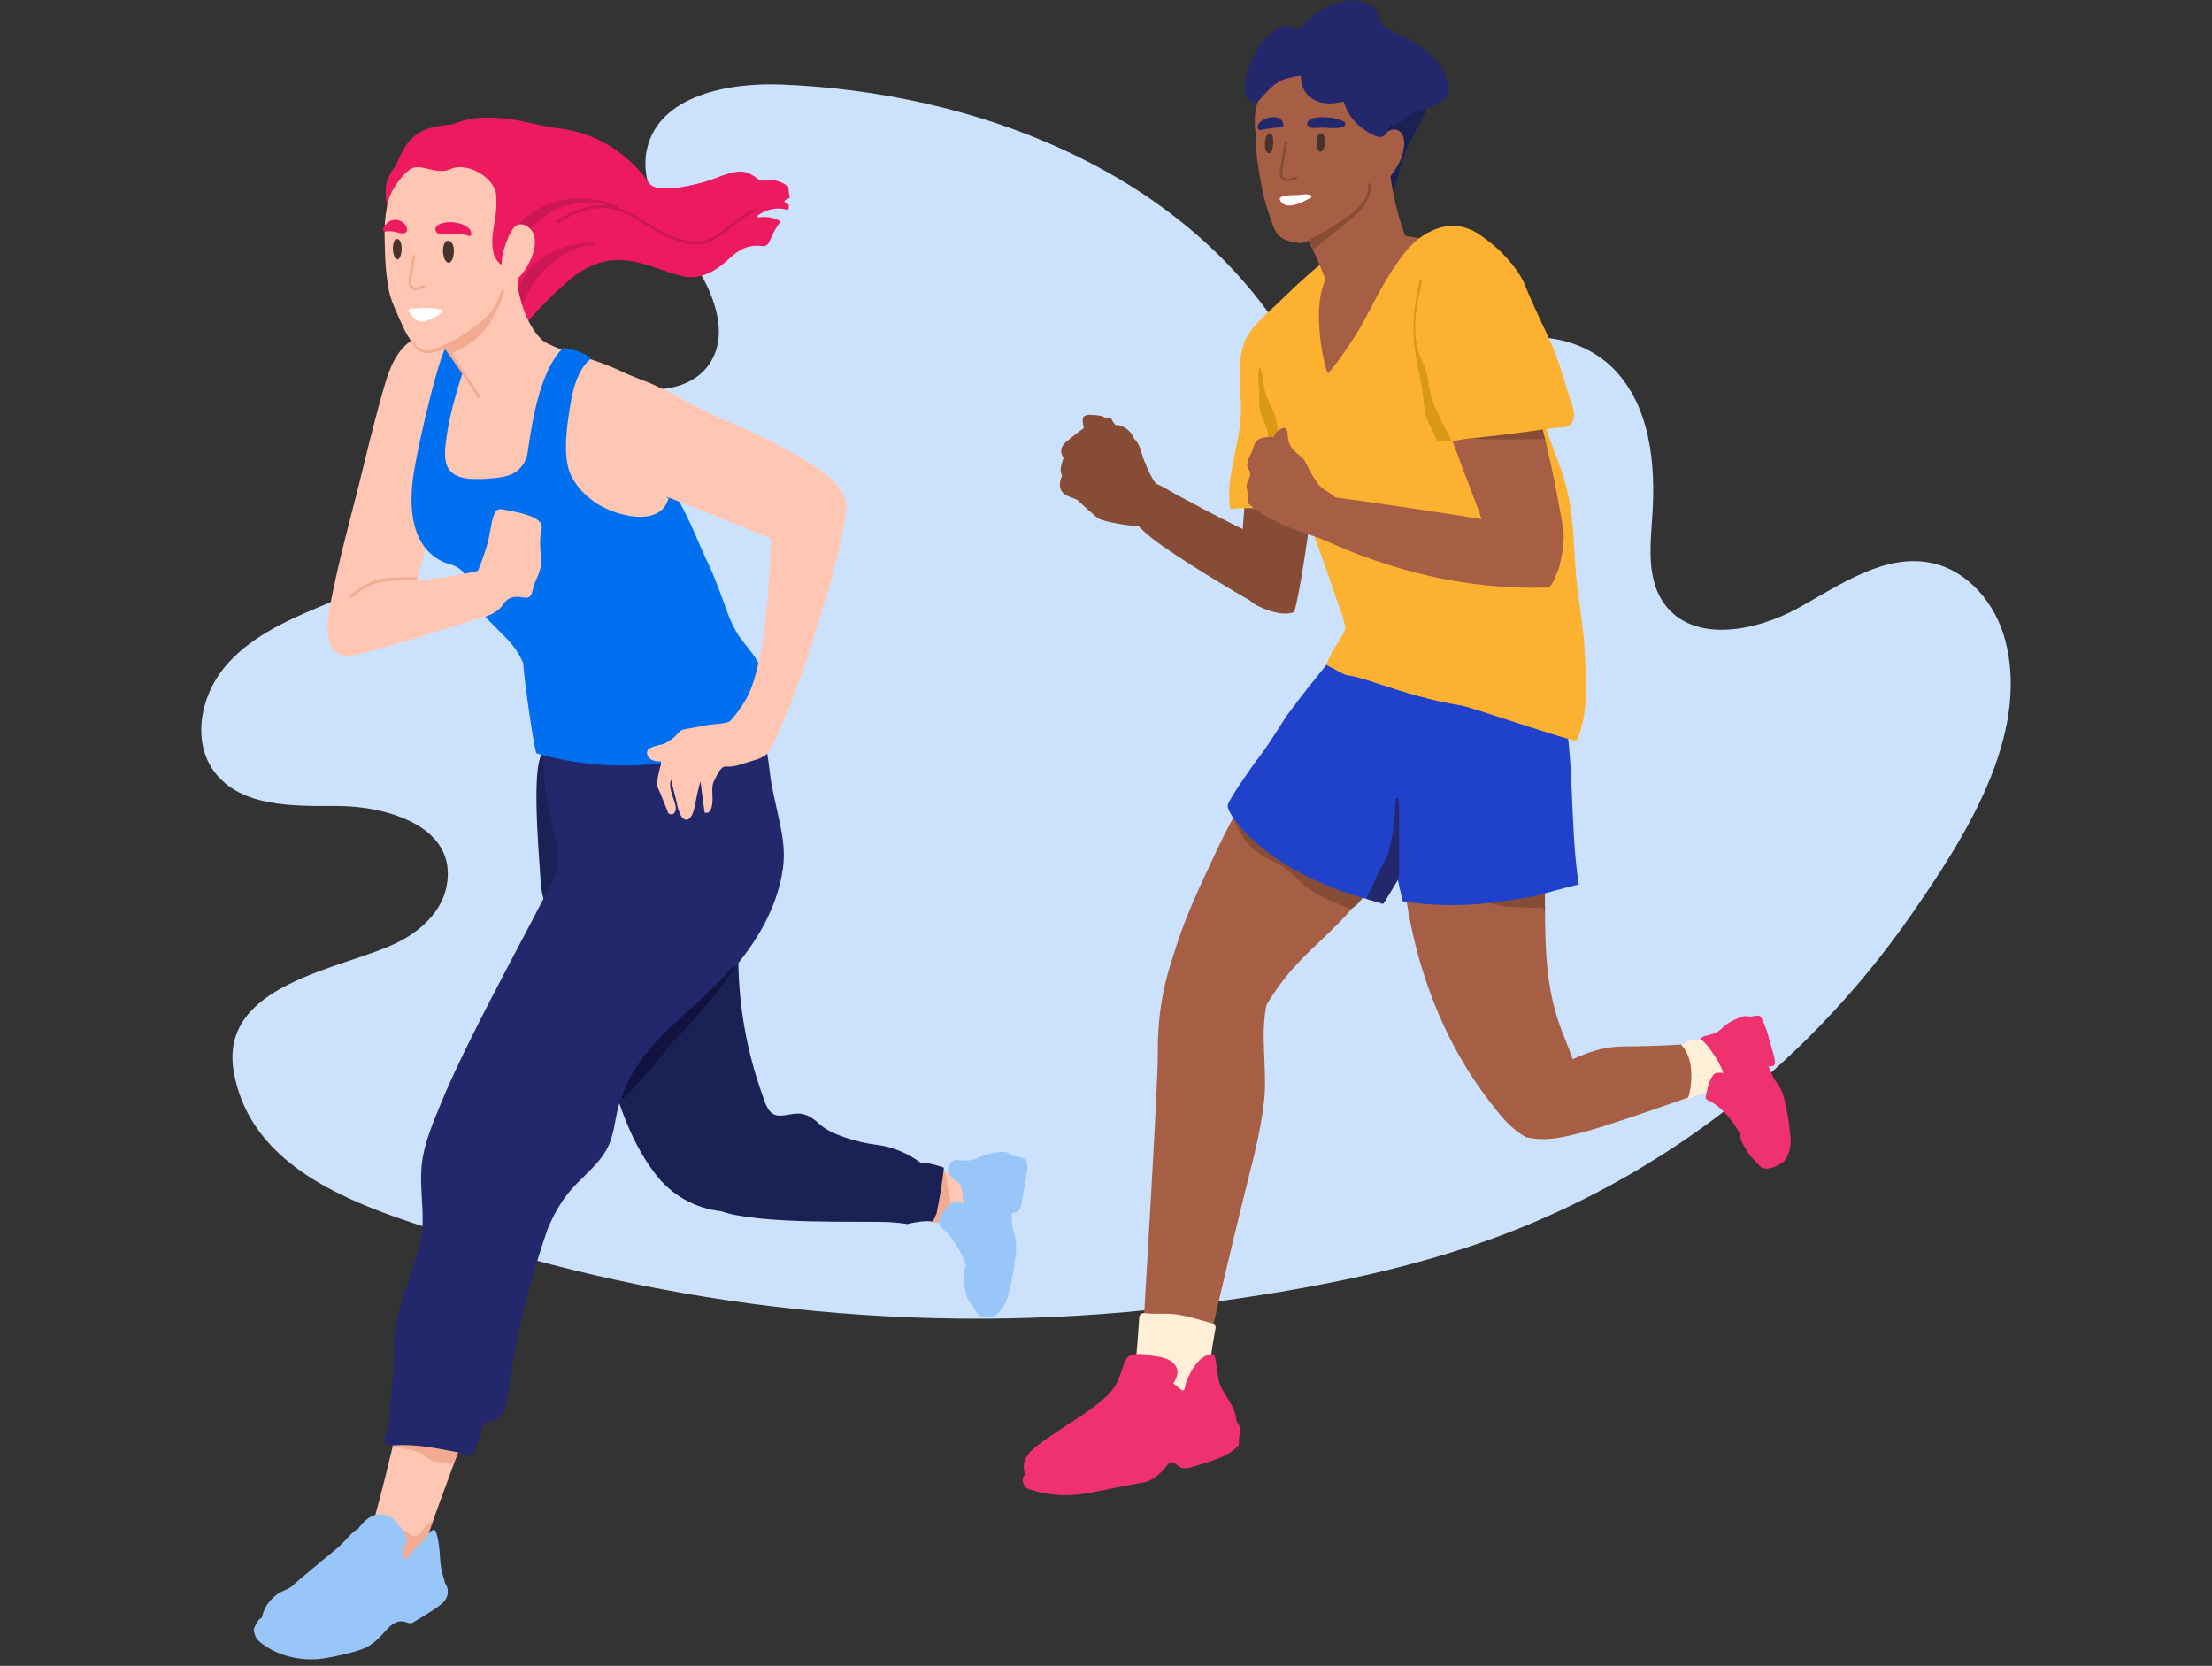 <svg width="320" height="241" viewBox="0 0 320 241" fill="none" xmlns="http://www.w3.org/2000/svg">
<rect x="0" y="0" width="320" height="241" fill="#333333" stroke="none"/>
<g clip-path="url(#clip0_1438_40192)">
<g clip-path="url(#clip1_1438_40192)">
<path d="M201.24 15.249C200.148 15.569 199.068 15.924 197.978 16.25C197.981 16.264 197.987 16.275 197.99 16.29C198.621 18.51 197.656 20.961 197.69 23.227C197.711 24.654 198.791 26.09 200.373 26.704C200.736 26.843 201.199 28.48 201.338 28.12C202.312 25.571 202.833 22.826 204.057 20.381C205.155 18.193 206.601 16.29 206.648 13.975C204.835 14.37 203.015 14.73 201.237 15.255L201.24 15.249Z" fill="#1A2154"/>
<path d="M237.103 169.116C240.874 166.879 244.527 164.442 248.045 161.822C259.073 153.599 268.728 143.548 276.564 132.239C284.107 121.352 293.724 106.538 290.094 92.638C288.734 87.428 284.813 82.642 279.561 81.477C272.701 79.955 266.224 84.623 260.065 88.002C253.905 91.381 245 93.074 240.819 87.425C238.206 83.896 238.728 79.055 239.03 74.673C239.549 67.119 238.742 58.775 233.444 53.368C227.702 47.51 217.241 47.239 211.205 52.795C208.477 55.303 206.486 58.85 203.029 60.179C199.355 61.589 195.106 59.942 192.207 57.278C189.309 54.614 187.41 51.071 185.252 47.778C169.992 24.479 140.956 13.372 113.143 12.233C105.318 11.913 95.41 13.828 93.621 21.46C92.299 27.099 96.401 32.384 99.757 37.104C103.114 41.821 105.897 48.499 102.327 53.057C99.795 56.292 95.035 56.854 91.028 55.972C87.017 55.09 83.341 53.072 79.363 52.054C74.854 50.903 70.011 51.096 65.606 52.602C61.748 53.922 57.726 57.489 58.942 61.384C59.697 63.809 62.206 65.224 63.531 67.393C65.98 71.4 63.701 76.769 60.282 79.987C56.311 83.72 51.085 85.747 46.061 87.855C41.036 89.963 35.893 92.37 32.439 96.585C28.985 100.804 27.752 107.334 31.033 111.688C34.894 116.811 42.448 116.612 48.861 116.601C55.47 116.589 66.395 119.349 64.591 128.295C63.848 131.98 60.739 134.78 57.357 136.42C49.466 140.246 31.497 142.299 33.836 155.176C36.651 170.662 54.744 175.355 67.487 179.401C83.897 184.608 100.864 188.042 118 189.671C136.35 191.418 154.898 191.101 173.175 188.688C189.335 186.554 205.921 183.495 221.061 177.181C226.59 174.874 231.96 172.181 237.111 169.125L237.103 169.116Z" fill="#CCE2FC"/>
<path d="M138.956 170.143C134.611 169.087 127.42 166.709 123.303 165.875C120.172 165.238 117.129 164.111 113.934 163.811C111.451 163.577 108.379 163.84 106.25 162.266C105.588 166.002 105.167 169.788 105.617 173.551L108.918 174.009C112.125 174.171 115.334 174.326 118.541 174.482C121.456 174.623 124.375 174.762 127.291 174.911C128.622 174.981 136.196 177.705 137.878 176.93C138.037 176.584 138.187 176.232 138.328 175.875C138.36 175.797 139.475 175.828 139.503 175.751C139.938 173.995 140.852 171.8 141.215 170.03C141.016 169.949 139.209 170.203 138.956 170.14V170.143Z" fill="#FFC7B3"/>
<path d="M103.105 140.622C101.394 139.402 99.544 138.33 97.709 137.303C96.724 136.752 95.718 136.254 94.692 135.781C94.675 135.772 94.664 135.766 94.649 135.761C94.629 135.755 94.609 135.746 94.58 135.737C94.301 135.639 94.027 135.524 93.748 135.426C93.298 135.267 92.843 135.126 92.385 134.999C91.814 134.841 91.235 134.714 90.65 134.61C90.532 134.59 89.671 134.457 89.697 134.454C88.709 134.33 87.712 134.253 86.718 134.204C84.519 134.094 82.313 134.14 80.114 134.287C79.028 134.362 77.945 134.463 76.865 134.587C76.634 134.613 81.097 132.488 80.866 132.517C79.028 135.429 78.193 134.723 76.231 137.563C72.111 143.531 63.505 163.261 62.877 167.266C62.514 169.572 61.762 171.319 63.027 173.418C63.6 174.367 64.583 175.094 65.66 175.411C66.176 175.91 66.934 176.172 67.634 175.933C70.218 175.042 72.58 174.038 74.64 172.375C75.375 172.404 76.078 172 76.533 171.36C77.907 169.417 79.383 167.563 80.933 165.769C81.702 164.919 82.468 164.071 83.24 163.226C83.312 163.148 83.373 163.068 83.428 162.99C88.418 157.63 94.128 151.803 99.302 146.645C101.054 144.898 102.814 143.294 104.474 141.628C104.007 141.288 103.549 140.942 103.099 140.619L103.105 140.622Z" fill="#F2A787"/>
<path d="M57.092 225.155C56.377 226.476 55.395 227.425 54.582 228.503C54.383 228.765 54.13 228.999 54.294 229.299C54.484 229.65 54.819 229.526 55.118 229.327C55.386 229.149 55.596 229.154 55.833 229.327C56.392 229.74 56.948 229.521 57.486 229.056C58.676 228.033 59.428 226.672 60.18 225.328C60.434 224.879 60.647 224.429 61.021 224.057C61.439 223.642 61.6 223.077 61.773 222.54C62.836 219.282 68.152 204.95 68.495 204.327C68.823 203.73 61.549 203.067 59.108 204.402C58.163 204.921 57.818 204.932 57.59 205.947C56.999 208.6 54.55 218.778 53.626 221.376C53.559 221.557 52.666 221.546 52.548 221.698C52.004 222.402 52.027 222.956 52.652 223.374C52.816 223.483 53.021 223.538 53.078 223.771C53.41 225.118 54.487 225.222 55.602 225.242C56.054 225.251 56.518 225.19 57.092 225.153V225.155Z" fill="#FFC7B3"/>
<path d="M43.627 236.114C43.644 236.126 43.664 236.135 43.688 236.143C48.061 237.715 51.449 236.357 52.895 235.777C53.057 235.714 53.192 235.659 53.307 235.616C53.834 235.425 54.708 234.851 55.811 234.125C57.176 233.225 58.876 232.107 60.349 231.467C62.78 230.408 63.071 229.466 63.209 229.013C63.224 228.97 63.233 228.935 63.244 228.906C63.316 228.751 63.25 228.566 63.094 228.494C62.939 228.422 62.757 228.488 62.682 228.644C62.659 228.693 62.639 228.756 62.616 228.831C62.504 229.197 62.27 229.956 60.098 230.901C58.577 231.565 56.851 232.698 55.465 233.612C54.437 234.289 53.552 234.872 53.091 235.039C52.973 235.082 52.829 235.14 52.659 235.206C51.279 235.76 48.044 237.057 43.889 235.567C43.728 235.509 43.552 235.592 43.494 235.754C43.446 235.892 43.5 236.045 43.621 236.12L43.627 236.114Z" fill="#252B36"/>
<path d="M137.087 171.657C137.033 170.864 136.975 170.128 136.546 169.436C136.523 169.399 136.494 169.379 136.462 169.364C136.551 169.165 136.229 168.995 136.085 169.194C135.583 169.889 135.572 170.665 135.428 171.481C135.261 172.421 134.88 173.294 134.598 174.2C134.454 174.667 134.039 175.823 134.324 176.319C134.572 176.751 135.586 176.916 136.016 176.939C136.37 176.959 136.768 176.939 136.932 176.561C136.984 176.44 136.938 176.296 136.952 176.175C136.992 175.837 137.073 175.506 137.2 175.183C137.309 174.906 137.453 174.678 137.499 174.375C137.632 173.49 137.154 172.542 137.09 171.654L137.087 171.657Z" fill="#F2AA91"/>
<path d="M66.508 209.344C64.765 209.145 63.022 208.943 61.279 208.744C59.847 208.579 58.501 208.502 57.098 208.81C57.095 208.81 57.092 208.81 57.087 208.81C57.012 208.793 56.954 208.813 56.908 208.853C56.894 208.856 56.879 208.859 56.865 208.862C56.608 208.925 56.718 209.323 56.974 209.26C57.012 209.251 57.049 209.243 57.087 209.234C58.222 209.508 59.394 209.73 60.509 210.076C61.443 210.364 62.019 211.284 62.955 211.494C63.082 211.523 63.232 211.517 63.359 211.52C64.07 211.535 64.03 211.506 64.868 211.705C65.082 211.754 65.22 211.817 65.433 211.763C65.646 211.708 66.669 209.364 66.505 209.346L66.508 209.344Z" fill="#F2AA91"/>
<path d="M62.64 220.032C62.785 219.625 61.747 220.756 61.474 220.952C61.229 221.128 61.073 221.407 60.9 221.646C60.621 222.036 60.096 222.376 59.563 222.212C59.336 222.142 59.079 221.788 58.875 221.646C58.495 221.384 58.097 221.347 57.748 221.667C57.639 221.768 57.682 221.897 57.774 221.967C57.406 223.016 55.89 226.476 57.881 226.675C59.359 226.822 60.655 225.127 61.272 223.792C61.376 223.835 60.969 224.198 61.016 224.06C61.209 223.492 62.465 220.516 62.638 220.032H62.64Z" fill="#F2AA91"/>
<path d="M48.829 228.609C49.719 229.255 50.716 229.468 51.459 230.215C52.012 230.769 52.877 230.183 53.245 229.866C54.185 229.056 55.349 229.065 56.38 228.641C57.962 227.992 59.595 227.488 60.739 226.066C61.119 225.593 61.721 225.299 62.229 224.933C62.52 224.723 62.776 224.495 62.704 224.097C62.658 223.843 62.436 223.731 62.22 223.653C61.819 223.509 61.678 223.823 61.482 224.074C60.929 224.789 60.053 225.083 59.376 225.642C58.999 225.954 58.584 225.709 58.443 225.253C58.287 224.76 58.212 224.204 58.477 223.748C58.892 223.033 58.947 222.252 58.434 221.571C57.985 220.977 57.558 220.349 56.999 219.847C55.945 218.901 54.432 218.823 53.283 219.645C52.542 220.176 51.903 220.948 51.43 221.735C50.699 222.958 49.512 223.667 48.558 224.636C48.258 224.942 47.907 225.198 47.622 225.512C46.936 226.268 47.025 226.501 47.642 227.3C48.031 227.805 48.233 228.448 48.829 228.606V228.609Z" fill="#99C6F9"/>
<path d="M41.687 231.533C41.612 230.576 42.007 229.636 42.741 229.019C44.663 227.404 46.57 225.775 48.523 224.201C49.46 223.446 50.209 222.52 51.059 221.687C51.379 221.37 51.831 221.073 52.28 221.468C53.038 222.128 51.88 223.039 51.517 223.575C50.946 224.417 50.437 225.354 49.733 226.064C49.267 226.534 48.708 227.225 49.356 227.793C49.849 228.223 50.656 228.944 51.292 228.347C52.698 227.027 54.361 226.262 56.314 226.689C57.59 226.969 57.42 226.98 58.46 225.931C59.218 225.167 59.901 224.114 61.07 223.016C61.699 222.425 62.148 221.447 62.727 221.315C63.332 221.176 63.603 224.495 63.626 224.884C63.692 225.994 63.782 227.113 64.153 228.168C64.732 229.823 64.329 230.913 63.145 232.144C62.033 233.3 60.63 234.165 59.097 234.638C58.555 234.806 58.325 234.214 57.846 234.39C56.559 234.869 55.158 234.95 53.925 235.708C52.816 236.388 51.534 237.075 50.226 236.919C48.244 236.682 46.141 236.371 44.421 235.284C44.343 235.235 44.265 235.186 44.19 235.131C42.998 234.315 41.805 233.006 41.693 231.533H41.687ZM63.133 230.135C63.22 229.933 63.176 229.717 62.963 229.627C62.681 229.512 62.661 229.757 62.589 229.941C62.456 230.273 62.295 230.593 62.111 230.997C62.69 230.902 62.955 230.559 63.136 230.135H63.133Z" fill="#99C6F9"/>
<path d="M63.543 228.327C63.053 228.064 62.638 227.874 62.606 227.199C62.589 226.801 62.169 226.429 61.757 226.51C61.261 226.608 61.336 227.087 61.396 227.505C61.555 228.595 60.984 229.938 60.08 230.374C58.371 231.195 57.115 232.597 55.669 233.747C52.889 235.959 49.783 236.783 46.375 235.69C44.977 235.243 43.785 234.243 42.586 233.358C41.967 232.899 41.903 232.092 42.102 231.562C42.358 230.884 42.073 230.29 42.292 229.428C41.978 229.702 41.555 229.921 41.094 230.114C39.469 230.792 38.296 232.207 37.898 233.923C37.898 233.929 37.898 233.934 37.896 233.94C37.835 234.188 37.602 234.133 37.478 234.295C37.322 234.494 36.688 235.503 36.712 235.765C36.772 236.443 37.029 237.077 37.518 237.492C40.025 239.612 43.712 240.422 46.87 239.929C48.524 239.669 50.938 239.136 52.503 238.548C53.923 238.014 54.969 236.832 55.966 235.742C56.839 234.788 57.734 234.229 59.04 234.788C59.316 234.906 59.596 234.831 59.855 234.667C61.209 233.813 62.629 233.061 63.88 232.043C65.208 230.959 65.064 229.145 63.546 228.327H63.543Z" fill="#99C6F9"/>
<path d="M133.105 176.743C133.667 176.68 134.336 176.619 134.949 176.717C135.137 176.331 135.318 175.942 135.491 175.549C135.929 173.352 136.309 171.15 136.551 168.927C135.6 168.578 134.624 168.338 133.618 168.191C133.48 168.171 133.356 168.203 133.258 168.264C131.362 166.845 129.161 165.914 126.793 165.62C124.024 165.274 120.132 164.126 118.539 162.615C117.911 162.018 117.193 161.488 116.352 161.234C115.079 160.851 113.955 161.436 112.69 161.399C111.123 161.352 110.7 159.547 110.265 158.337C109.711 156.794 109.224 155.228 108.804 153.646C108.006 150.647 107.438 147.582 107.121 144.494C106.802 141.36 106.727 138.2 106.908 135.054C107.084 131.99 107.83 128.864 107.444 125.796C106.744 120.214 102.497 115.838 97.896 113.015C97.329 112.666 96.813 113.56 97.378 113.906C101.826 116.633 106.038 120.95 106.479 126.419C106.634 128.357 106.404 130.314 106.171 132.266C105.957 128.731 105.398 124.995 102.566 122.584C99.61 120.067 95.989 120.774 93.261 123.25C90.4 125.848 88.809 129.504 87.64 133.111C86.971 135.173 86.286 137.298 85.888 139.428C85.732 140.264 85.672 141.077 85.701 141.882C84.626 140.486 83.416 139.189 82.56 137.646C81.244 135.282 82.696 130.453 82.523 127.817C82.108 121.538 80.163 117.32 79.751 111.04C79.708 110.383 79.299 108.439 78.72 108.765C76.819 109.84 77.835 121.812 78.233 127.817C78.403 130.392 80.097 134.348 81.034 136.79C81.901 139.053 83.598 140.746 85.015 142.658C85.39 143.159 85.73 143.675 86.044 144.203C86.168 144.69 86.323 145.177 86.51 145.665C87.225 147.527 86.574 149.695 87.297 151.552C88.922 157.95 90.711 164.521 94.862 169.913C97.208 172.955 100.625 174.829 104.318 175.229C109.976 177.21 124.742 176.605 128.72 176.809C129.576 176.853 130.432 176.942 131.276 177.089C131.875 176.916 132.5 176.812 133.108 176.746L133.105 176.743Z" fill="#1A2154"/>
<path d="M67.516 56.881C66.727 53.314 63.981 49.208 60.046 48.77C59.87 48.75 59.815 48.929 59.876 49.058C57.217 50.558 56.194 53.741 55.428 56.471C54.457 59.92 53.561 63.388 52.722 66.871C50.824 74.777 49.17 80.131 47.646 88.115C47.294 89.954 47.104 92.111 48.107 93.792C48.216 93.976 48.418 94.08 48.628 94.077C48.948 94.072 49.271 94.043 49.565 94.017C50.639 93.927 51.711 93.8 52.777 93.636C53.673 93.498 54.563 93.362 55.456 93.299C55.618 93.218 55.779 93.135 55.937 93.051C56.338 92.757 56.764 92.52 57.248 92.333C57.562 92.212 57.781 92.52 57.747 92.794C57.827 92.765 57.908 92.74 57.989 92.711C57.827 92.359 57.721 92.045 57.804 91.869C57.848 91.779 58.035 91.197 58.052 91.185C58.245 91.053 58.355 90.13 58.418 89.894C58.525 89.49 60.671 82.934 61.702 78.914C62.175 77.072 63.676 71.568 63.955 70.66C64.192 69.887 64.834 68.748 64.834 67.952C64.897 67.768 64.964 67.583 65.03 67.402C66.629 63.114 68.531 61.471 67.516 56.878V56.881Z" fill="#FFC7B3"/>
<path d="M112.977 119.88C112.594 117.914 112.09 115.864 111.69 113.86C111.358 112.219 111.28 110.538 110.969 108.895C110.652 107.22 109.941 105.94 109.186 104.437C108.448 102.973 107.636 101.543 106.763 100.156C106.607 99.908 106.423 99.715 106.224 99.568C105.844 99.046 105.248 98.685 104.588 98.731C96.642 99.311 88.716 100.124 80.819 101.179C79.949 101.295 79.171 101.753 78.883 102.54C78.73 102.834 78.632 103.166 78.586 103.515C78.54 103.858 78.5 104.198 78.46 104.541C78.699 104.68 78.854 104.933 78.817 105.308C78.454 108.806 78.546 112.11 79.128 115.581C79.773 119.419 81.124 123.017 80.574 125.802C80.142 127.985 68.192 148.744 63.758 159.7C62.64 162.465 61.401 165.274 61.038 168.258C60.675 171.236 61.254 174.22 61.127 177.205C61.084 178.24 60.92 179.246 60.684 180.235C60.678 180.284 60.669 180.333 60.655 180.385C60.629 180.483 60.6 180.578 60.574 180.676C60.404 181.322 60.205 181.962 59.989 182.596C58.652 186.739 56.944 190.851 56.97 195.251C56.984 197.9 56.84 200.467 56.425 203.087C56.653 204.783 56.108 206.467 55.59 208.162C55.642 208.73 56.149 209.174 56.751 209.122C58.67 208.958 60.6 209.131 62.496 209.422C63.527 209.58 64.547 209.791 65.57 209.987C66.14 210.097 66.751 210.166 67.287 210.402C67.489 210.492 67.705 210.578 67.924 210.546C68.978 210.391 69.554 206.864 69.952 205.997C70.056 205.769 70.283 205.772 70.442 205.887C71.66 205.512 72.767 205.152 73.127 203.511C73.769 200.582 74.034 197.552 74.631 194.605C75.786 188.887 77.336 183.259 79.243 177.75C80.064 175.832 81.05 173.99 82.389 172.384C84.317 170.074 86.979 168.324 88.16 165.458C88.777 163.965 88.947 162.353 89.295 160.787C89.601 159.418 90.079 158.103 90.727 156.858C91.949 154.511 93.669 152.478 95.501 150.589C96.61 149.448 97.771 148.346 98.935 147.242C98.95 147.245 98.95 147.245 98.964 147.248C99.047 147.418 99.255 147.447 99.376 147.326C103.234 143.482 107.27 139.428 110.013 134.697C111.626 131.915 112.819 128.838 113.263 125.641C113.536 123.672 113.346 121.763 112.977 119.877V119.88Z" fill="#23276C"/>
<path d="M97.054 72.624C96.74 70.19 96.291 67.78 95.732 65.392C95.242 63.305 94.842 61.068 93.83 59.156C92.937 57.467 92.061 54.825 90.385 53.972C86.147 51.812 82.139 51.27 78.817 49.491C78.448 49.295 77.939 48.73 77.613 48.306C77.498 48.157 76.622 48.8 76.478 48.727C73.747 47.378 71.139 45.847 67.993 46C66.466 46.075 64.965 46.415 63.499 46.827C62.681 47.058 61.868 47.294 61.286 47.888C61.208 47.868 61.119 47.888 61.064 47.978C59.39 50.734 59.128 53.43 59.736 57.014C61.007 64.502 62.634 70.747 64.199 75.599C65.262 76.395 65.876 77.75 66.426 79.039C67.29 80.351 67.912 81.795 68.638 83.182C69.189 84.056 69.751 84.924 70.258 85.82C70.48 86.149 70.704 86.481 70.92 86.815C71.326 87.27 71.75 87.715 72.2 88.13C73.191 88.38 74.072 88.605 74.081 88.608C74.366 88.793 91.848 90.722 96.899 78.304C97.602 76.577 97.296 74.449 97.06 72.626L97.054 72.624Z" fill="#FFC7B3"/>
<path d="M112.308 104.132C112.236 103.391 111.568 102.286 111.383 101.58C110.919 99.787 110.643 97.93 109.862 96.234C109.291 94.995 108.407 93.98 107.566 92.921C106.58 91.679 105.875 90.327 105.321 88.845C104.33 86.195 103.454 83.542 102.198 80.996C100.916 78.399 98.689 71.998 95.964 69.538C95.805 69.152 96.177 71.946 96.707 72.145C97.093 72.292 98.24 72.038 96.707 72.145C96.58 72.154 96.843 71.692 96.707 72.145C95.422 76.438 89.015 74.561 86.422 72.897C84.67 71.773 83.065 70.153 82.359 68.154C81.348 65.294 82.166 60.664 82.544 58.354C83.333 53.516 85.07 52.259 85.405 51.962C85.897 51.524 81.766 49.996 81.334 50.443C77.26 54.658 76.577 64.995 76.197 66.09C75.609 67.78 74.471 68.685 72.697 69.005C71.265 69.265 69.723 69.337 68.271 69.285C66.796 69.23 65.151 68.783 64.621 67.252C64.307 66.35 64.344 65.338 64.445 64.401C64.632 62.673 64.967 60.961 65.379 59.271C66.168 56.036 67.263 52.885 68.355 49.742C68.361 49.728 68.358 49.713 68.361 49.699C68.531 49.624 68.499 49.313 68.271 49.304C67.248 49.258 65.987 48.961 65.091 49.627C65.019 49.682 64.984 49.86 64.903 49.82C63.967 49.356 60.363 64.519 59.755 69.112C58.245 80.561 64.923 81.533 65.471 81.749C68.116 82.796 67.3 84.497 68.47 86.751C69.758 89.234 72.045 90.921 73.852 92.988C74.644 93.893 75.22 94.862 75.673 95.877C75.998 99.838 77.323 108.554 77.617 108.996C82.953 110.524 88.83 111.095 94.345 110.55C94.581 110.527 94.817 110.501 95.053 110.475C95.065 110.475 95.18 110.46 95.275 110.446C95.37 110.431 95.486 110.414 95.497 110.414C95.673 110.385 95.851 110.359 96.027 110.328C96.791 110.201 97.551 110.051 98.306 109.878C102.582 108.898 106.191 106.395 110.412 105.285C111.083 105.109 112.299 105.092 112.314 104.276C112.314 104.23 112.314 104.181 112.308 104.132Z" fill="#0070F1"/>
<path d="M109.784 31.453C109.597 31.485 109.505 31.24 109.66 31.136C110.127 30.825 110.628 30.568 111.17 30.395C112.04 30.116 112.991 30.09 113.841 30.355C113.947 30.387 114.057 30.32 114.068 30.211L114.126 29.738C114.135 29.672 114.106 29.608 114.048 29.571C113.893 29.467 113.737 29.369 113.576 29.28C113.253 29.098 113.818 28.784 114.123 28.691C114.212 28.666 114.259 28.57 114.238 28.481C114.135 28.031 114.083 27.573 114.06 27.103C114.06 27.051 114.034 27.005 113.994 26.973C112.792 26.024 111.418 25.866 110.032 26.14C109.98 26.151 109.928 26.137 109.888 26.102C108.952 25.309 107.938 24.663 106.632 24.848C104.993 25.082 103.357 25.903 101.758 26.359C99.317 27.051 94.984 27.896 93.976 26.561C93.385 25.779 89.326 19.56 80.764 18.563C78.758 18.329 76.825 17.761 74.84 17.404C72.677 17.011 69.963 16.818 67.802 17.265C65.73 17.695 63.889 18.571 62.161 19.782C60.219 21.14 58.706 22.135 57.274 24.003C57.269 24.009 57.263 24.015 57.257 24.021C56.577 24.638 55.889 26.099 55.84 27.042C55.765 28.49 56.015 30.006 56.257 31.439C56.263 31.471 56.26 31.505 56.246 31.537C56.208 31.606 56.211 31.69 56.286 31.759C59.329 34.49 62.233 37.203 65.843 39.175C67.6 40.135 69.548 40.919 70.985 42.358C72.544 43.915 73.728 45.953 75.013 47.735C75.166 47.949 75.523 47.744 75.367 47.528C75.362 47.519 75.356 47.51 75.35 47.505C75.393 47.502 75.436 47.484 75.474 47.441C77.678 44.936 80.014 42.476 82.576 40.331C85.278 38.065 88.381 37.128 91.867 37.869C94.181 38.362 96.341 39.354 98.629 39.936C100.746 40.475 102.855 39.622 104.498 38.278C105.391 37.546 106.197 36.669 107.226 36.119C108.168 35.614 109.208 35.456 110.225 35.608C110.68 35.678 111.121 35.432 111.291 35.003C111.692 34.005 112.167 33.051 112.815 32.203C112.884 32.114 112.861 31.984 112.76 31.932C111.784 31.41 110.761 31.286 109.776 31.456L109.784 31.453Z" fill="#ED1A60"/>
<path d="M78.868 49.641C78.695 49.5 78.525 49.362 78.349 49.218C74.736 45.161 73.803 38.751 76.254 33.87C76.35 33.683 76.145 33.515 75.995 33.573C75.932 33.573 75.868 33.596 75.825 33.668C72.475 39.406 67.266 43.702 63.506 49.137C63.489 49.16 63.48 49.183 63.474 49.206C63.258 49.229 63.273 49.587 63.517 49.615C65.237 49.8 63.059 48.566 64.022 49.728C65.318 51.291 68.234 55.742 68.989 57.077C68.997 57.092 69.006 57.097 69.017 57.109C68.879 57.198 68.856 57.441 69.058 57.475C71.264 57.844 73.803 56.685 75.52 55.376C77.28 54.038 78.839 52.089 78.934 49.797C78.937 49.725 78.908 49.673 78.865 49.641H78.868Z" fill="#FFC7B3"/>
<path d="M122.182 72.061C121.48 69.732 118.757 68.022 116.815 66.823C111.534 63.559 109.12 62.682 103.453 60.157C100.387 58.79 96.377 56.282 93.231 55.108C90.433 54.064 87.76 52.755 85.253 52.115C85.371 52.245 85.403 52.444 85.311 52.6C85.259 52.689 85.175 52.749 85.08 52.778C85.273 52.954 85.458 53.142 85.619 53.355C85.798 53.592 85.651 53.825 85.429 53.909C85.516 54.188 85.308 54.554 84.951 54.436C84.945 54.436 84.939 54.433 84.933 54.431C84.104 54.154 83.257 54.774 83.294 55.647C83.311 56.068 83.343 56.489 83.375 56.901C83.487 58.409 83.729 59.911 84.297 61.321C85.466 64.228 87.382 67.045 89.35 69.464C89.437 69.57 89.558 69.541 89.63 69.464C95.778 71.297 110.874 77.678 112.263 78.24C114.45 79.123 116.979 78.376 118.956 77.303C120.823 76.291 122.897 74.437 122.182 72.061Z" fill="#FFC7B3"/>
<path d="M77.641 25.499C77.152 22.325 75.204 20.067 72.09 19.248C68.892 18.409 65.253 18.412 62.309 20.047C62.26 20.073 62.234 20.11 62.219 20.151C57.543 22.994 55.541 28.74 55.636 33.938C55.691 36.836 55.717 39.322 56.287 42.156C56.598 43.701 57.627 45.682 58.243 47.132C58.782 48.398 59.739 50.056 61.099 50.638C61.531 50.823 62.017 50.831 62.481 50.777C64.429 50.537 70.286 46.919 71.182 45.774C71.868 44.898 72.361 43.828 72.591 42.738C72.824 41.62 72.447 40.472 72.758 39.373C73.012 38.48 74.057 37.799 74.688 37.171C76.959 34.916 78.126 28.688 77.636 25.499H77.641Z" fill="#FFC7B3"/>
<path d="M78.578 31.978C79.664 29.19 80.961 25.753 79.742 22.951C78.538 20.18 75.498 18.932 72.686 18.583C69.197 18.148 63.908 17.34 60.785 19.119C58.085 20.656 57.532 23.735 56.166 26.532C56.129 26.607 56.143 26.679 56.178 26.734C56.063 26.915 55.95 27.097 55.841 27.276C55.703 27.504 55.982 29.983 56.017 29.721C56.25 27.91 57.817 25.704 59.186 24.594C60.73 23.34 62.969 25.494 65.262 24.439C67.573 23.378 71.62 25.725 71.779 28.239C71.854 29.404 71.816 30.442 71.629 31.569C71.203 34.152 71.056 35.17 71.422 36.721C71.58 37.39 72.387 38.512 72.865 38.336C73.101 38.249 73.401 37.258 73.516 37.082C73.833 36.606 73.493 36.542 73.859 36.104C74.219 35.672 75.461 37.064 75.867 36.675C77.279 38.085 77.031 34.539 78.083 33.048C78.134 33.028 78.178 32.987 78.201 32.927C78.215 32.889 78.23 32.852 78.244 32.815C78.391 32.601 78.518 32.402 78.624 32.235C78.691 32.131 78.647 32.033 78.569 31.976L78.578 31.978Z" fill="#ED1A60"/>
<path d="M109.363 30.168C106.928 31.044 105.327 33.1 103.114 34.334C100.388 35.854 96.827 34.173 94.41 32.711C92.829 31.754 91.267 30.646 89.507 30.076C89.561 29.986 89.556 29.868 89.432 29.816C83.687 27.374 76.556 28.85 73.534 34.683C73.413 34.919 74.35 36.497 74.473 36.26C77.19 31.015 82.779 28.029 88.104 29.753C88.032 29.744 87.963 29.733 87.893 29.724C85.275 29.456 82.739 30.511 80.587 31.921C80.365 32.065 80.573 32.423 80.794 32.276C83.246 30.669 86.225 29.542 89.161 30.39C91.774 31.145 93.84 33.089 96.3 34.181C98.268 35.055 100.786 35.894 102.86 34.925C105.28 33.795 106.917 31.485 109.472 30.563C109.72 30.474 109.614 30.076 109.363 30.165V30.168Z" fill="#CC1754"/>
<path d="M85.942 35.081C81.375 35.173 76.644 37.137 74.991 41.713C74.901 41.963 75.564 44.224 75.653 43.976C77.244 39.579 81.577 35.583 85.942 35.493C86.207 35.488 86.207 35.075 85.942 35.081Z" fill="#CC1754"/>
<path d="M77.216 33.887C76.934 33.088 75.891 32.243 74.995 32.497C73.963 32.788 73.332 34.827 73.027 35.706C72.595 36.957 72.483 38.03 72.629 39.348C72.687 39.872 72.849 40.821 73.488 40.974C74.214 41.147 75.076 40.155 75.462 39.691C76.614 38.307 77.85 35.689 77.213 33.887H77.216Z" fill="#FFC7B3"/>
<path d="M65.164 34.956C64.242 34.386 64.04 35.937 64.084 36.41C64.124 36.859 64.202 37.482 64.553 37.837C65.147 38.434 65.515 37.401 65.582 37.093C65.694 36.574 65.778 35.34 65.164 34.959V34.956Z" fill="#48322C"/>
<path d="M57.708 34.68C56.968 34.149 56.804 35.594 56.838 36.032C56.87 36.45 56.933 37.03 57.216 37.361C57.694 37.918 57.991 36.958 58.042 36.669C58.135 36.185 58.201 35.035 57.706 34.683L57.708 34.68Z" fill="#48322C"/>
<path d="M66.305 32.284C65.741 32.149 65.15 32.1 64.574 32.175C64.127 32.232 63.252 32.405 63.024 32.947C62.906 33.23 63.067 33.587 63.303 33.737C63.785 34.046 64.473 33.861 64.989 33.821C65.989 33.743 66.948 33.847 67.919 34.147C68.014 34.176 68.126 34.109 68.149 33.994C68.357 32.945 66.942 32.44 66.305 32.284Z" fill="#ED1A60"/>
<path d="M58.343 32.223C57.23 31.353 56.023 31.921 55.487 32.907C55.462 32.956 55.45 33.002 55.447 33.048C55.358 33.235 55.482 33.561 55.709 33.506C56.456 33.328 57.173 33.544 57.905 33.728C58.314 33.832 59.031 33.78 58.855 32.99C58.789 32.693 58.602 32.431 58.34 32.226L58.343 32.223Z" fill="#ED1A60"/>
<path d="M63.837 44.95C63.773 44.876 63.433 44.982 63.358 44.982C62.209 44.968 59.682 45.115 59.593 45.106C59.504 45.098 59.408 45.115 59.345 45.172C59.106 45.389 60.057 46.147 60.209 46.26C61.108 46.911 62.307 46.138 63.162 45.706C63.37 45.602 64.055 45.21 63.839 44.95H63.837Z" fill="white"/>
<path d="M72.514 42.055C71.941 43.981 71.134 45.256 69.581 46.519C68.613 47.306 67.602 48.029 66.553 48.701C66.227 48.909 65.89 49.099 65.539 49.264C64.928 49.549 63.519 50.284 62.733 50.521C61.18 50.985 60.298 50.466 59.584 49.206C59.454 48.975 59.203 48.932 59.333 49.163C59.898 50.157 60.523 51.094 61.776 51.106C62.643 51.112 64.332 50.437 64.398 50.529C66.02 52.795 67.579 55.105 69.074 57.455C69.215 57.68 69.567 57.461 69.422 57.236C68.04 55.062 65.159 51.129 65.496 50.999C67.613 50.175 69.368 48.909 70.673 46.986C71.722 45.438 72.387 43.924 72.914 42.154C72.989 41.9 72.589 41.802 72.514 42.055Z" fill="#F2AA91"/>
<path d="M122.184 72.061C121.942 71.493 120.769 70.175 120.478 69.636C120.222 69.23 119.836 68.93 119.384 68.791C118.773 68.604 118.156 68.443 117.554 68.287C116.186 67.932 114.757 67.696 113.345 67.875C112.132 68.027 110.931 68.469 110.006 69.287C108.946 70.227 111.596 76.172 111.536 77.954C110.85 97.745 108.133 100.813 107.35 102.07C106.511 103.413 105.509 104.466 105.16 104.8C104.146 105.778 107.347 105.091 108.75 105.106C109.954 105.117 110.735 105.36 111.919 105.068C113.38 104.708 114.106 102.543 114.564 101.36C115.748 98.296 116.831 95.19 117.793 92.05C118.793 88.787 119.871 85.419 120.738 82.066C121.181 80.347 121.565 78.618 121.896 76.876C122.17 75.452 122.786 73.465 122.184 72.064V72.061Z" fill="#FFC7B3"/>
<path d="M48.484 94.21C49.069 94.749 49.855 95.005 50.636 94.884C51.783 94.706 52.918 94.374 54.064 94.069C56.248 93.486 58.418 92.852 60.576 92.183C62.929 91.453 65.28 90.727 67.634 89.997C68.522 89.723 69.394 89.409 70.267 89.095C70.576 88.982 70.913 88.882 71.253 88.766C71.57 87.754 67.046 85.076 69.184 83.383C69.222 83.352 69.248 83.314 69.262 83.274C69.346 83.129 70.054 82.368 69.85 82.417C66.096 83.331 61.489 84.13 57.654 83.925C54.842 83.775 52.151 84.017 50.377 86.624C50.296 86.601 50.21 86.624 50.155 86.722C48.873 89.069 46.182 92.114 48.484 94.207V94.21Z" fill="#FFC7B3"/>
<path d="M61.284 41.234C60.846 41.416 60.106 41.819 59.671 41.369C59.331 41.018 59.564 40.083 59.633 39.677C59.777 38.823 59.936 37.973 60.089 37.119C60.135 36.86 59.737 36.748 59.691 37.01C59.53 37.918 59.351 38.826 59.207 39.737C59.126 40.239 59.02 40.773 59.184 41.268C59.55 42.367 60.558 41.975 61.397 41.632C61.639 41.531 61.532 41.133 61.287 41.234H61.284Z" fill="#F2AA91"/>
<path d="M60.147 83.511C58.386 83.522 56.537 83.479 54.805 83.831C53.183 84.157 51.901 85.14 50.642 86.163C50.437 86.331 50.728 86.622 50.933 86.454C52.293 85.35 53.618 84.407 55.393 84.151C56.954 83.926 58.571 83.932 60.147 83.923C60.412 83.923 60.412 83.508 60.147 83.511Z" fill="#F2AA91"/>
<path d="M78.371 76.089C78.203 74.567 74.023 73.947 72.848 73.713C72.286 73.601 71.833 73.65 71.583 74.2C71.105 75.258 70.995 76.57 70.744 77.698C70.39 79.295 69.848 80.829 69.24 82.348C69.062 82.795 68.875 83.225 68.537 83.574C68.261 83.859 67.889 83.975 67.714 84.373C67.408 85.064 67.809 85.927 67.953 86.613C68.074 87.195 68.232 88.755 68.725 89.66C69.811 89.389 71.344 88.914 72.194 88.129C72.747 87.619 73 86.927 73.715 86.57C74.314 86.27 75.089 86.319 75.729 86.434C76.766 86.624 76.901 86.085 77.097 85.191C77.351 84.041 78.209 82.83 78.244 81.677C78.293 80.12 77.95 78.473 78.27 76.937C78.327 76.657 78.399 76.374 78.371 76.089Z" fill="#FFC7B3"/>
<path d="M105.945 139.906C100.765 146.134 92.925 150.387 90.062 158.345C90.041 158.405 90.047 158.454 90.07 158.495C90.05 158.518 90.027 158.538 90.007 158.561C89.825 158.754 90.114 159.045 90.298 158.852C91.687 157.393 93.078 155.931 94.375 154.389C95.619 152.91 96.717 151.327 98.088 149.957C101.01 147.039 103.482 143.781 106.049 140.549C106.095 140.489 106.103 140.422 106.089 140.365C106.135 140.31 106.184 140.252 106.233 140.197C106.4 139.996 106.112 139.702 105.942 139.906H105.945Z" fill="#11123F"/>
<path d="M63.85 44.786C62.978 44.697 62.027 44.486 61.165 44.584C60.889 44.581 60.615 44.59 60.356 44.624C60.295 44.624 60.2 44.63 60.143 44.633C59.843 44.616 59.477 44.616 59.206 44.766C59.146 44.8 59.108 44.861 59.105 44.93C59.105 44.976 59.105 45.022 59.117 45.063C59.152 45.239 59.368 45.299 59.512 45.192C59.529 45.181 59.546 45.169 59.564 45.158C59.633 45.12 59.716 45.109 59.794 45.103C60.169 45.077 60.549 45.181 60.92 45.126C61.396 45.054 61.77 44.993 62.257 45.028C62.79 45.066 63.32 45.141 63.853 45.195C64.116 45.221 64.116 44.809 63.853 44.783L63.85 44.786Z" fill="white"/>
<path d="M142.046 182.363C141.942 181.039 141.821 179.716 141.737 178.389C141.674 177.331 141.504 176.29 140.91 175.437C140.3 174.561 139.381 174.096 138.387 173.822C138.116 173.747 137.874 173.889 137.646 174.047C136.891 174.575 136.404 175.353 135.946 176.135C135.641 176.657 135.745 177.213 136.22 177.62C137.704 178.891 138.732 180.514 139.473 182.354C139.741 183.014 140.038 183.64 139.942 184.464C139.908 184.75 140.386 184.92 140.671 184.975C140.957 185.027 141.141 184.845 141.288 184.565C141.42 184.312 141.648 184.116 141.832 183.894C141.902 183.383 141.974 182.876 142.043 182.365L142.046 182.363Z" fill="#99C6F9"/>
<path d="M145.323 181.633C145.568 180.557 145.375 179.349 145.416 178.147C145.476 176.322 145.11 174.471 145.603 172.68C145.969 171.351 145.949 169.961 146.363 168.646C146.502 168.211 147.562 169.431 147.461 168.981C147.461 168.972 147.458 168.964 147.455 168.955C147.196 167.796 146.173 166.553 144.989 166.637C143.817 166.718 142.209 167.124 141.422 167.519C140.532 167.969 139.547 167.952 138.588 167.83C138.011 167.758 137.645 167.972 137.383 168.422C137.104 168.897 136.997 169.393 137.352 169.898C137.622 170.284 137.928 170.624 138.343 170.861C138.795 171.117 139.017 171.501 139.115 172.02C139.357 173.3 139.475 174.548 139.051 175.831C138.74 176.774 138.832 177.7 139.484 178.579C140.135 179.456 140.4 180.546 140.725 181.586C140.82 181.889 139.852 182.878 139.711 183.132C139.057 184.314 139.558 185.816 139.711 186.998C139.849 188.062 140.74 189.472 142.051 189.44C142.457 189.677 143.592 188.036 143.765 187.509C144.381 185.62 145.099 183.755 145.326 181.635L145.323 181.633Z" fill="#99C6F9"/>
<path d="M146.974 167.305C146.251 167.107 145.508 167.193 144.952 168.035C144.696 168.424 144.18 168.413 143.736 168.459C142.676 168.568 142.518 168.773 142.636 169.846C142.785 171.189 143.356 172.392 143.883 173.614C144.243 174.444 144.405 175.298 144.344 176.249C144.24 177.919 143.811 179.559 143.886 181.234C143.929 182.22 143.978 183.209 143.811 184.172C143.509 185.917 141.264 185.046 140.328 186.583C139.916 187.975 141.149 189.7 141.307 189.933C141.915 190.833 143.523 190.787 144.327 190.04C145.301 189.134 145.767 187.961 146.024 186.724C146.28 185.484 146.611 184.247 146.753 183.002C146.934 181.387 147.274 179.747 146.64 178.109C146.375 177.423 146.421 176.61 146.341 175.854C146.318 175.641 146.375 175.451 146.655 175.439C147.479 175.404 147.657 174.762 147.77 174.15C148.072 172.527 148.389 170.904 148.585 169.26C148.752 167.836 148.539 167.522 146.98 167.308L146.974 167.305Z" fill="#99C6F9"/>
<path d="M111.711 103.076C110.956 102.938 110.204 102.788 109.458 102.621C108.982 102.514 108.19 101.638 107.706 101.568C107.706 101.568 107.288 102.491 107.009 103.082C106.116 104.968 103.773 104.599 102.131 104.927C101.391 105.077 100.644 105.207 99.904 105.351C99.25 105.475 98.573 105.466 98.135 106.017C97.599 106.689 96.893 107.211 96.121 107.571C95.718 107.759 94.646 107.857 94.119 108.22C93.425 108.402 93.448 109.342 94.032 109.763C94.491 110.094 95.044 110.181 95.603 110.146C95.654 110.385 95.608 110.677 95.513 110.991C95.283 111.746 95.041 112.885 95.055 113.681C95.055 113.687 95.055 113.692 95.055 113.698C95.652 114.99 96.141 116.328 96.686 117.642C97.202 118.052 97.706 117.717 97.758 117.011C97.835 115.95 96.553 114.208 97.075 112.787C97.276 113.877 97.677 114.97 97.882 116.057C97.985 116.619 98.337 118.058 98.844 118.427C99.472 118.882 99.887 118.343 100.137 117.838C100.371 117.366 100.498 116.668 100.595 116.166C100.722 115.517 101.103 113.664 101.336 113.064C101.414 113.819 101.932 117.518 101.932 117.518C101.932 117.53 101.932 117.539 101.938 117.55C102.776 117.844 103.01 116.734 103.067 116.034C103.154 115.001 102.82 113.819 103.353 112.868C103.701 112.245 104.203 110.786 105.067 110.89C106.228 111.031 107.556 110.423 108.665 110.12C109.579 109.872 110.613 109.546 111.209 108.774C111.811 107.992 112.099 107.032 112.503 106.144C112.984 105.083 113.526 104.002 113.88 102.889C114.082 102.257 112.419 103.203 111.713 103.073L111.711 103.076Z" fill="#FFC7B3"/>
<path d="M250.74 150.854C250.709 150.802 250.671 150.756 250.631 150.719C250.475 150.479 250.201 150.309 249.85 150.367C244.825 151.177 239.841 151.344 234.765 151.39C232.529 151.41 230.57 151.944 228.519 152.803C226.969 153.452 225.41 154.152 223.751 154.291C223.69 154.196 223.598 154.109 223.46 154.049C221.668 153.244 220.625 155.046 220.711 156.626C220.78 157.863 220.855 159.123 220.677 160.354C220.556 161.185 219.193 162.969 219.988 163.707C220.236 163.938 220.446 164.434 220.775 164.512C223.555 165.164 225.871 164.587 228.611 163.918C232.368 163.001 246.347 158.062 249.438 156.915C251.299 156.223 252.21 153.172 250.737 150.857L250.74 150.854Z" fill="#A65F44"/>
<path d="M206.344 110.57C206.243 110.056 206.14 109.543 206.03 109.03C206.021 108.938 206.01 108.848 205.998 108.762C205.869 107.663 205.696 106.565 205.471 105.484C205.039 103.408 204.382 101.381 203.408 99.498C202.483 97.707 201.227 95.805 199.484 94.741C197.75 93.68 195.079 93.853 194.103 95.888C194.054 95.989 194.097 96.107 194.209 96.139C193.725 96.001 191.014 99.585 190.622 100.046C189.415 101.47 188.28 102.946 187.188 104.463C182.987 110.296 179.061 116.524 176.007 123.057C173.762 127.858 171.414 132.649 169.908 137.756C169.228 140.054 168.496 142.294 169.17 144.652C169.743 146.653 171.236 148.481 173.365 148.778C177.185 149.309 181.319 148.562 183.224 145.362C187.099 138.848 191.371 136.254 194.999 132.096C196.566 130.3 198.11 128.48 199.651 126.658C200.602 125.534 204.967 121.659 204.95 120.269C205.886 119.116 206.808 117.873 207.05 116.359C207.355 114.445 206.719 112.435 206.35 110.567L206.344 110.57Z" fill="#A65F44"/>
<path d="M197.065 129.593C197.085 129.555 197.109 129.521 197.129 129.483C197.195 129.353 197.097 129.221 196.979 129.215C196.754 128.684 195.991 128.154 195.636 127.874C194.066 126.637 192.153 125.865 190.399 124.928C186.322 122.754 182.421 120.257 178.756 117.443C178.664 117.374 178.575 117.414 178.529 117.492C178.413 117.469 178.269 117.558 178.307 117.711C178.693 119.308 179.445 120.784 180.537 122.018C181.764 123.405 183.294 124.155 184.91 124.991C186.702 125.919 187.832 127.485 189.428 128.653C191.156 129.916 193.343 130.628 195.288 131.487C195.38 131.527 195.478 131.513 195.535 131.424C195.547 131.403 195.561 131.386 195.573 131.369C195.631 131.395 195.7 131.389 195.754 131.323C195.789 131.282 195.824 131.245 195.855 131.204C195.901 131.207 195.947 131.196 195.988 131.158C196.414 130.766 196.8 130.351 197.155 129.895C197.253 129.769 197.178 129.624 197.062 129.598L197.065 129.593Z" fill="#874C35"/>
<path d="M207.042 109.534C206.932 108.983 206.823 108.435 206.705 107.885C206.693 107.787 206.682 107.691 206.673 107.596C206.535 106.42 206.35 105.246 206.108 104.087C205.645 101.864 204.942 99.696 203.902 97.681C202.913 95.763 201.565 93.728 199.701 92.589C197.843 91.453 194.988 91.641 193.939 93.817C193.887 93.924 193.933 94.051 194.051 94.085C193.533 93.936 190.632 97.773 190.214 98.269C189.05 99.644 186.267 103.369 186.128 103.551C186.065 103.635 183.593 107.645 182.225 109.421C180.822 111.241 177.805 115.643 177.624 116.445C177.128 117.353 183.184 126.827 200.142 130.662C200.787 129.904 205.567 121.404 205.55 119.916C206.549 118.679 207.537 117.35 207.797 115.733C208.125 113.683 207.442 111.532 207.048 109.534H207.042Z" fill="#2041CA"/>
<path d="M190.337 68.203C190.305 67.058 189.787 61.929 189.556 60.519C189.092 57.662 188.113 54.513 184.307 54.461C179.755 54.398 180.844 61.92 180.651 64.608C180.42 67.819 180.19 71.028 179.96 74.24C179.764 76.965 179.501 79.692 179.378 82.417C179.282 84.554 179.815 86.609 182.025 87.691C183.402 88.362 185.632 89.164 187.228 88.55C188.375 84.554 190.15 70.907 190.337 68.203Z" fill="#874C35"/>
<path d="M225.785 148.72C224.544 145.41 223.956 141.936 223.711 138.418C223.469 134.938 223.509 131.441 223.506 127.955C223.506 124.357 223.532 120.759 223.711 117.166C223.895 113.481 224.241 109.799 224.881 106.167C225.149 104.641 225.633 103.007 225.051 101.493C224.578 100.265 223.576 99.287 222.596 98.448C220.11 96.315 217.03 94.887 213.8 94.357C210.89 93.878 207.459 93.91 205.085 95.899C204.99 95.98 205.019 96.087 205.091 96.15C204.146 98.419 203.904 101.006 203.558 103.419C203.207 105.881 202.936 108.358 202.757 110.84C202.38 116.114 202.417 121.422 202.988 126.681C203.979 135.838 206.615 144.86 211.184 152.881C212.458 155.112 213.878 157.26 215.442 159.299C216.946 161.254 218.539 163.358 220.778 164.509C220.911 164.578 221.034 164.474 221.052 164.362C222.438 164.861 224.057 164.624 225.356 163.852C227.511 162.571 228.341 159.982 228.312 157.589C228.275 154.452 226.863 151.595 225.785 148.717V148.72Z" fill="#A65F44"/>
<path d="M223.461 126.384C223.461 126.384 223.003 124.285 223.003 124.282C223.003 124.236 223.616 125.796 223.613 125.75C223.608 125.649 223.374 126.058 223.271 126.055C219.468 125.949 215.665 126.055 211.876 126.399C209.061 126.652 205.483 126.635 203.253 128.633C203.06 128.561 202.902 128.849 203.098 128.959C204.927 129.985 206.97 129.775 208.981 129.628C210.182 129.541 211.395 129.472 212.582 129.726C213.78 129.98 214.898 130.513 216.077 130.839C217.154 131.139 218.263 131.219 219.375 131.24C220.571 131.263 221.971 131.459 223.147 131.265C223.164 131.265 223.495 132.598 223.507 131.314C223.374 129.688 223.533 127.705 223.458 126.387L223.461 126.384Z" fill="#874C35"/>
<path d="M202.899 130.377C210.415 131.614 216.791 130.567 221.741 129.711C222.222 129.627 227.915 127.969 228.402 127.995C227.013 119.334 227.866 108.787 225.93 101.778C225.564 100.46 224.397 99.486 223.38 98.615C220.799 96.398 217.598 94.916 214.241 94.362C211.216 93.866 207.652 93.898 205.186 95.965C205.088 96.049 205.117 96.161 205.192 96.228C204.209 98.583 201.766 100.348 201.409 102.856C201.043 105.417 200.833 108.53 200.648 111.108C200.254 116.586 201.452 121.009 202.043 126.473C202.098 126.975 202.835 129.875 202.899 130.377Z" fill="#2041CA"/>
<path d="M193.043 74.122C192.821 72.346 192.225 70.515 191.764 68.788C191.294 67.026 190.755 65.279 190.084 63.581C188.782 60.288 187.025 57.243 186.068 53.812C185.405 51.437 184.829 46.688 181.228 47.432C181.087 47.461 181.067 47.599 181.118 47.697C178.387 51.108 179.629 55.655 179.522 59.662C179.398 64.31 177.31 68.745 177.932 73.439C177.943 73.534 178.01 73.638 178.122 73.629C179.712 73.499 181.357 73.384 182.922 73.764C183.772 73.972 184.57 74.332 185.238 74.9C185.67 75.266 186.042 75.728 186.572 75.961C187.886 76.538 189.776 75.869 191.072 75.543C191.989 75.313 193.184 75.281 193.037 74.122H193.043Z" fill="#FCB131"/>
<path d="M207.163 35.057C205.772 34.4 204.058 34.27 202.557 34.005C200.828 33.702 198.993 33.232 197.232 33.517C195.988 33.719 194.504 34.472 194.418 35.856C193.035 36.401 191.937 37.571 190.929 38.621C189.724 39.875 188.546 41.164 187.388 42.461C186.264 43.721 185.08 44.952 184.023 46.27C183.141 47.368 182.721 48.764 183.461 50.064C184.129 51.235 185.368 51.837 186.385 52.648C187.518 53.547 188.468 54.66 189.174 55.92C189.889 57.189 190.399 58.596 191.663 59.44C192.332 59.884 193.251 60.156 194.023 59.983C194.233 60.178 194.513 60.32 194.85 60.363C196.126 60.527 197.535 59.628 198.509 58.884C199.603 58.048 200.505 57.021 201.269 55.877C203.012 53.264 203.741 50.151 204.795 47.236C205.337 45.733 206.051 44.329 206.835 42.94C207.567 41.639 208.526 40.276 208.855 38.802C209.197 37.254 208.627 35.755 207.155 35.06L207.163 35.057Z" fill="#A65F44"/>
<path d="M229.251 94.187C229.047 90.119 228.171 86.145 227.912 82.06C227.698 78.692 227.577 75.299 226.946 71.977C226.304 68.581 224.846 65.513 223.754 62.258C222.02 57.08 222.092 51.604 221.107 46.273C219.963 40.08 214.466 29.372 206.56 33.671C204.14 34.988 202.668 37.154 201.167 39.469C199.239 42.436 197.865 45.734 195.967 48.718C195.269 49.817 194.535 50.892 193.774 51.944C193.267 52.645 192.7 53.308 192.167 53.992C191.896 54.34 190.118 47.346 191.098 42.462C191.394 40.985 193.356 36.505 190.879 38.382C189.136 39.702 186.344 42.444 184.756 43.955C183.353 45.29 181.726 46.651 180.671 48.303C178.456 51.777 180.262 56.416 181.783 59.798C183.48 63.578 185.658 67.113 187.37 70.893C189.156 74.835 190.648 78.903 192.074 82.988C192.483 84.156 192.881 85.329 193.279 86.503C193.659 87.625 194.18 88.778 194.419 89.94C194.425 89.966 194.425 89.989 194.428 90.015C194.647 90.447 194.679 90.981 194.385 91.531C193.469 93.247 192.944 93.616 191.948 95.974C191.89 96.113 191.953 96.274 192.092 96.332C192.829 96.638 194.394 97.609 194.808 97.673C196.304 97.9 197.747 98.379 199.182 98.855C203.236 100.198 207.185 101.406 211.415 102.072C212.844 102.297 227.94 107.516 228.105 107.138C229.859 103.116 229.47 98.543 229.251 94.187Z" fill="#FCB131"/>
<path d="M196.168 42.958C197.38 41.675 198.556 40.475 199.988 39.457C200.478 39.111 201.276 38.667 201.497 38.047C201.702 37.471 201.515 36.661 201.521 36.055C201.535 34.91 202.523 34.288 203.468 34.521C203.356 34.262 203.241 34.005 203.151 33.752C202.846 32.904 202.569 32.047 202.324 31.18C201.852 29.502 201.483 27.78 201.221 26.05C200.959 24.315 200.867 22.556 200.795 20.803C200.725 19.096 200.921 17.271 200.296 15.659C200.236 15.501 200.014 15.374 199.884 15.544C199.334 16.267 199.037 17.118 198.861 18.006C198.697 18.335 198.533 18.663 198.389 18.986C198.092 19.655 197.807 20.33 197.504 20.996C196.824 22.492 196.096 23.957 195.274 25.37C194.482 26.734 193.592 28.04 192.581 29.239C192.105 29.802 191.604 30.361 191.025 30.808C190.411 31.283 189.587 31.482 189.092 32.096C189.072 32.123 189.054 32.148 189.037 32.174C188.861 32.249 188.737 32.422 188.723 32.659C188.677 33.434 189.02 34.198 189.337 34.882C189.728 35.727 190.132 36.568 190.521 37.416C191.166 38.82 191.667 40.406 192.382 41.801C192.025 42.508 192.206 43.609 193.096 43.8C193.929 43.975 194.834 44.134 195.721 44.169C195.684 43.762 195.807 43.333 196.165 42.955L196.168 42.958Z" fill="#A65F44"/>
<path d="M200.735 9.982C199.802 7.71 198.102 5.859 195.8 4.942C194.38 4.377 192.683 4.181 191.317 4.769C191.222 4.648 191.078 4.564 190.917 4.564C189.424 4.57 187.995 5.741 186.892 6.652C185.65 7.681 183.337 12.012 182.582 13.436C181.481 15.515 181.375 16.533 181.672 19.926C181.735 20.647 181.769 22.339 181.867 23.055C182.156 25.119 182.239 25.514 182.559 27.212C182.905 29.031 183.498 30.793 184.118 32.535C184.774 34.386 185.624 34.763 187.702 35.138C188.701 35.32 189.563 34.668 190.369 34.195C191.323 33.639 192.334 33.192 193.314 32.684C195.091 31.77 196.408 30.629 197.575 29.008C197.673 28.74 197.762 28.469 197.857 28.213C197.892 28.117 197.926 28.025 197.958 27.93C198.105 26.659 198.223 25.378 198.462 24.121C198.678 22.982 199.099 21.93 199.75 20.973C199.972 20.647 200.205 20.333 200.436 20.015C200.612 19.361 200.784 18.704 200.943 18.043C201.582 15.356 201.807 12.588 200.735 9.982Z" fill="#A65F44"/>
<path d="M226.07 75.999C225.894 74.918 225.673 73.86 225.494 72.862C224.264 65.948 222.452 59.078 220.631 52.296C219.386 47.663 218.424 42.046 214.774 38.604C209.801 33.916 206.11 39.694 205.505 44.422C204.759 50.264 206.98 55.142 208.934 60.537C210.478 64.798 212.071 69.045 213.696 73.275C214.483 75.319 215.073 78.049 216.327 79.874C217.563 81.679 219.13 83.314 221.028 84.43C222.915 85.54 225.275 83.81 225.641 81.714C226.015 79.563 226.445 78.303 226.07 75.997V75.999Z" fill="#A65F44"/>
<path d="M223.546 63.527C223.448 63.385 223.114 62.145 223.016 61.687L223.01 61.664C222.955 61.428 222.595 61.526 222.644 61.762C222.639 61.785 222.636 61.811 222.641 61.84C218.913 62.466 215.151 62.835 211.374 62.944C211.365 62.944 211.353 62.944 211.345 62.944C211.339 62.944 211.333 62.944 211.328 62.947C211.045 62.956 210.763 62.964 210.481 62.97C210.236 62.976 210.236 63.356 210.481 63.351C210.777 63.345 211.077 63.333 211.374 63.325C212.238 63.368 213.122 63.446 214.007 63.495C215.378 63.61 219.815 63.605 220.656 63.541C221.316 63.492 222.869 63.578 223.261 63.486C223.316 63.472 223.687 63.726 223.549 63.524L223.546 63.527Z" fill="#874C35"/>
<path d="M208.083 62.615C208.397 63.047 208.726 63.471 209.167 63.751C209.593 64.022 211.408 63.566 211.929 63.506C213.713 63.304 215.499 63.145 217.28 62.926C219.253 62.684 221.227 62.428 223.191 62.13C224.136 61.986 225.067 61.874 225.998 61.848C227.865 61.796 227.919 59.977 227.455 58.645C226.441 55.736 225.756 52.78 224.52 49.946C223.258 47.048 221.78 44.246 220.642 41.293C219.705 38.869 216.211 34.881 213.171 33.647C210.647 32.621 207.421 32.664 205.366 34.653C204.283 35.703 203.675 37.323 202.972 38.632C202.241 39.996 201.434 41.38 201.094 42.902C200.745 44.468 200.777 46.094 200.8 47.688C200.823 49.257 200.933 50.877 201.428 52.374C201.901 53.795 202.713 54.997 203.566 56.208C204.545 57.598 205.525 58.988 206.504 60.38C207.029 61.124 207.545 61.877 208.083 62.612V62.615Z" fill="#FCB131"/>
<path d="M185.645 137.155C185.455 134.486 184.582 131.761 182.68 129.815C180.995 128.091 178.223 127.006 176.002 128.14C176.045 127.998 176.088 127.854 176.129 127.71C176.166 127.577 176.002 127.494 175.907 127.58C172.683 130.492 170.825 135.019 169.476 139.07C168.047 143.366 167.448 147.803 167.497 152.321C167.552 157.2 165.299 193.047 165.051 198.563C165.011 199.474 169.329 200.033 170.643 200.393C171.626 200.662 173.582 200.422 173.853 199.162C175.72 190.533 177.886 181.477 179.998 172.887C181.104 168.39 182.363 163.903 182.867 159.284C183.372 154.668 182.257 149.917 183.225 145.364C183.818 142.564 185.855 140.042 185.651 137.158L185.645 137.155Z" fill="#A65F44"/>
<path d="M191.412 19.459C191.138 19.13 190.72 19.2 190.567 19.828C190.435 20.376 190.383 21.085 190.619 21.604C190.642 21.653 190.671 21.697 190.703 21.734C190.703 21.74 190.706 21.743 190.709 21.748C190.85 22.025 191.141 21.999 191.317 21.777C191.703 21.293 191.78 20.465 191.605 19.846C191.559 19.687 191.492 19.557 191.412 19.459Z" fill="#48322C"/>
<path d="M183.84 19.335C182.93 19.024 182.628 21.774 183.463 22.146C183.604 22.21 183.768 22.14 183.875 22.017C183.982 21.892 184.039 21.72 184.077 21.549C184.172 21.12 184.215 20.615 184.18 20.174C184.157 19.88 184.097 19.422 183.843 19.335H183.84Z" fill="#48322C"/>
<path d="M194.356 17.55C193.581 17.164 192.749 16.974 191.867 16.997C190.971 16.893 189.542 16.945 189.153 17.666C189.041 17.873 189.069 18.055 189.239 18.228C189.605 18.608 190.277 18.516 190.778 18.482C191.899 18.404 193.143 18.709 194.227 18.398C194.662 18.274 194.78 17.761 194.356 17.55Z" fill="#23276C"/>
<path d="M182.225 18.83C183.316 18.588 184.44 18.473 185.552 18.392C185.65 18.219 185.682 18.02 185.618 17.787C185.204 16.319 182.337 16.973 181.959 18.167C181.87 18.45 181.988 18.669 182.225 18.83Z" fill="#23276C"/>
<path d="M187.483 25.592C187.177 25.624 186.78 25.823 186.495 25.808C186.08 25.886 185.89 25.837 185.558 25.436C185.55 25.284 185.538 25.131 185.529 24.978C185.535 24.655 185.604 24.326 185.648 24.006C185.797 22.905 185.985 21.812 186.201 20.722C186.247 20.483 185.881 20.379 185.835 20.621C185.642 21.596 185.469 22.576 185.331 23.562C185.25 24.119 185.089 24.73 185.161 25.289C185.333 26.659 186.575 26.071 187.489 25.973C187.731 25.947 187.733 25.566 187.489 25.592H187.483Z" fill="#874C35"/>
<path d="M189.643 28.27C189.07 27.953 188.341 28.207 187.716 28.218C186.886 28.23 186.094 28.218 185.307 28.518C185.241 28.544 185.203 28.596 185.189 28.651C185.129 28.688 185.097 28.758 185.131 28.844C185.872 30.672 188.505 29.213 189.643 28.599C189.767 28.533 189.767 28.339 189.643 28.27Z" fill="white"/>
<path d="M198.268 26.695C198.242 26.453 197.862 26.45 197.888 26.695C198.124 29.016 196.191 30.475 194.485 31.643C192.892 32.733 191.282 33.797 189.521 34.601C189.403 34.656 189.403 34.774 189.464 34.858C189.565 35.155 189.688 35.44 189.83 35.72C189.717 35.879 189.89 36.138 190.066 36.002C191.394 34.988 192.696 33.941 193.975 32.863C195.837 31.294 198.553 29.486 198.268 26.695Z" fill="#874C35"/>
<path d="M187.384 68.526C187.375 68.359 187.199 68.31 187.09 68.368C185.652 66.035 185.024 63.602 184.661 60.9C184.48 59.536 183.621 58.481 183.166 57.207C182.708 55.923 182.63 53.242 182.233 53.236C181.916 53.231 182.126 56.2 182.166 57.097C182.201 57.913 182.114 58.729 182.319 59.533C182.552 60.459 183.054 61.295 183.31 62.215C183.581 63.189 183.687 64.207 183.929 65.19C184.272 66.577 184.578 68.471 185.909 69.201C186.139 69.328 186.713 69.942 187.07 69.786C187.473 69.61 187.401 68.855 187.384 68.529V68.526Z" fill="#D99914"/>
<path d="M224.839 79.944C224.272 78.499 224.301 77.412 222.926 76.735C221.258 75.91 189.506 71.3 188.734 71.436C187.89 71.585 187.331 72.373 187.221 73.148C187.06 74.293 187.662 75.443 188.544 76.274C189.425 77.104 190.563 77.666 191.699 78.185C201.134 82.51 212.281 85.416 223.886 84.995C224.787 84.964 225.871 81.172 226.02 79.494C226.136 78.22 225.234 81.55 225.153 80.743C225.081 80.002 225.153 80.743 224.839 79.944Z" fill="#A65F44"/>
<path d="M193.207 71.989C192.487 71.245 191.415 70.916 190.77 70.109C190.196 69.391 189.603 68.373 189.203 67.543C188.912 66.943 188.695 66.427 188.151 66.012C187.356 65.404 186.546 64.663 186.356 63.63C186.244 63.011 186.428 61.462 185.319 62.03C184.746 62.324 184.365 62.829 184.227 63.408C184.334 62.964 182.72 63.328 182.501 63.385C181.689 63.593 181.415 64.236 181.239 64.951C181.032 65.793 180.467 66.323 180.418 67.206C180.381 67.892 180.922 67.984 180.859 68.65C180.799 69.282 180.251 69.841 180.355 70.49C180.427 70.945 180.508 71.375 180.608 71.773C180.459 72.197 180.401 72.655 180.738 72.972C182.297 74.448 184.498 75.342 185.768 75.999C186.621 76.441 190.85 77.799 191.7 78.182C193.564 79.027 194.916 74.229 193.432 72.248C193.363 72.156 193.285 72.067 193.207 71.986V71.989Z" fill="#A65F44"/>
<path d="M167.825 70.751C166.551 69.186 165.526 67.404 164.852 65.501C164.27 63.866 163.811 61.998 161.89 61.525C161.625 61.459 161.391 61.502 161.207 61.609C161.066 61.28 160.674 61.081 160.337 61.064C160.311 61.064 160.288 61.064 160.262 61.061C160.049 61.049 159.867 61.118 159.717 61.231C159.239 61.104 158.689 61.3 158.565 61.868C158.536 62.004 158.522 62.139 158.513 62.278C158.343 62.165 158.15 62.093 157.92 62.087C157.266 62.064 156.862 62.5 156.626 63.056C155.425 63.497 154.851 65.155 154.563 66.282C154.379 67.003 154.241 67.891 154.264 68.753C153.592 68.889 153.085 69.745 153.734 70.339C155.393 71.856 157.004 73.467 158.732 74.906C159.398 75.46 163.552 76.132 164.707 76.111C164.771 76.111 164.941 75.878 164.546 75.434C164.572 75.434 164.598 75.439 164.624 75.442C165.137 75.486 165.575 74.972 165.575 74.491C165.575 74.361 165.549 74.246 165.506 74.139C165.661 73.995 165.814 73.848 165.969 73.704C166.471 73.32 166.923 72.862 167.338 72.415C167.349 72.403 167.358 72.392 167.37 72.377C167.931 72.179 168.343 71.377 167.836 70.754L167.825 70.751Z" fill="#874C35"/>
<path d="M202.396 118.764C202.382 117.769 202.437 116.67 202.29 115.644C202.258 115.428 201.941 115.436 201.924 115.655C201.892 116.05 201.858 116.443 201.838 116.82C201.78 117.93 201.748 119.066 201.524 120.156C201.307 121.197 201.163 122.33 200.838 123.374C200.495 124.469 199.832 125.375 199.337 126.396C199.023 127.041 198.706 127.765 198.418 128.451C198.268 128.806 197.654 129.893 197.654 129.971C197.654 130.144 199.317 130.472 199.899 130.738C199.994 130.781 200.1 130.764 200.158 130.668L202.35 127.099C202.417 127.284 202.437 121.526 202.396 118.764Z" fill="#23276C"/>
<path d="M187.612 83.348C187.26 80.748 185.177 79.136 182.97 78.092C180.055 76.717 177.176 75.264 174.324 73.764C172.898 73.015 171.475 72.254 170.057 71.484C168.911 70.861 167.646 69.918 166.312 69.782C165.661 69.716 165.039 70.025 164.459 70.325C159.844 72.709 165.88 77.412 168.139 78.966C170.815 80.805 173.549 82.561 176.338 84.225C177.951 85.188 179.539 86.2 181.216 87.05C182.161 87.529 183.091 88.154 184.134 88.417C186.229 88.942 187.3 86.456 187.586 84.807C187.672 84.305 187.678 83.818 187.614 83.348H187.612Z" fill="#874C35"/>
<path d="M167.453 70.659C166.744 69.322 166.032 67.978 165.488 66.571C165.113 65.599 164.891 64.031 163.941 63.391C162.872 62.667 161.391 61.909 160.841 60.701C160.72 60.476 160.518 60.412 160.328 60.453C160.319 60.453 160.311 60.453 160.302 60.453C159.014 60.499 159.279 61.961 159.458 62.768C159.674 63.74 161.282 64.368 162.169 65.101C162.178 65.109 162.621 65.449 162.852 65.625C163.278 66.557 162.417 68.024 162.535 69.019C162.67 70.155 163.67 70.074 164.511 70.939C164.794 71.23 165.162 71.089 165.321 70.824C165.338 70.83 165.355 70.838 165.373 70.841C165.41 70.887 165.448 70.93 165.485 70.977C165.779 71.314 166.191 71.109 166.318 70.786C166.39 70.925 166.465 71.063 166.537 71.201C166.853 71.801 167.761 71.259 167.447 70.665L167.453 70.659Z" fill="#874C35"/>
<path d="M160.118 62.486C160.118 62.486 160.116 62.457 160.113 62.443C160.107 62.422 160.098 62.405 160.093 62.385C160.093 62.385 159.833 60.514 159.83 60.508C159.773 60.102 158.413 60.064 158.128 60.035C157.485 59.969 156.572 59.952 156.63 60.857C156.653 61.223 156.713 61.581 156.788 61.935C156.753 61.955 156.716 61.978 156.681 62.004C155.892 62.59 155.108 63.189 154.354 63.818C153.728 64.34 153.302 64.968 153.619 65.807C153.679 65.963 153.763 66.104 153.861 66.237C153.573 67.194 153.201 68.068 153.651 68.835C153.221 69.731 153.118 70.888 154.034 71.516C154.405 71.77 154.872 71.914 155.287 72.084C155.86 72.318 156.439 72.543 157.018 72.762C157.5 72.943 158.061 72.56 158.188 72.096C158.254 71.851 158.223 71.623 158.122 71.433C158.707 71.26 159.127 70.542 158.678 69.98C159.004 69.729 159.171 69.302 158.903 68.855C158.816 68.584 158.718 68.316 158.612 68.053C158.684 68.022 158.75 67.984 158.813 67.938C159.182 67.843 159.493 67.549 159.496 67.053C159.502 66.22 159.764 65.415 159.871 64.594C159.963 63.879 159.983 63.169 159.943 62.454C160.003 62.463 160.064 62.474 160.124 62.486H160.118ZM156.483 64.53C156.727 64.337 156.972 64.15 157.217 63.965C157.304 64.556 157.344 65.153 157.347 65.75C157.047 65.349 156.733 64.96 156.483 64.53Z" fill="#874C35"/>
<path d="M170.242 190.17C168.683 189.945 167.107 190.167 165.549 189.98C165.166 189.934 164.828 190.205 164.808 190.582C164.805 190.634 164.803 190.686 164.8 190.735C164.506 195.418 164.062 200.094 163.471 204.748C163.414 204.797 163.408 204.892 163.446 204.97C163.434 205.128 164.961 205.197 165.35 205.267C166.551 205.477 167.767 205.578 168.963 205.803C170.101 206.016 171.294 206.302 172.455 206.126C173.405 205.982 173.425 205.056 173.593 204.266C173.921 202.709 174.249 201.152 174.578 199.595C175.094 197.15 175.364 194.645 175.843 192.191C175.909 191.86 175.707 191.531 175.379 191.444C173.636 190.983 172.103 190.435 170.245 190.167L170.242 190.17Z" fill="#FEEFD6"/>
<path d="M251.31 149.88C251.295 149.851 251.278 149.825 251.258 149.799C251.244 149.782 251.229 149.767 251.212 149.753C250.984 149.583 250.097 149.848 249.835 149.885C249.261 149.966 248.688 150.047 248.112 150.122C246.962 150.272 245.813 150.404 244.658 150.497C244.395 150.517 243.436 151.096 243.174 151.111C244.646 152.668 244.828 154.94 244.594 157.059C244.522 157.719 244.375 158.342 244.185 158.942C246.383 158.18 248.579 157.411 250.731 156.554C251.877 156.099 252.137 155.052 252.243 153.881C252.373 152.457 251.99 151.114 251.301 149.88H251.31Z" fill="#FEEFD6"/>
<path d="M206.572 60.934C207.001 61.935 207.574 62.849 207.871 63.901C208.119 63.895 208.367 63.89 208.615 63.884C209.047 63.708 209.496 63.685 209.969 63.809L209.98 63.835C210.009 63.835 210.038 63.835 210.067 63.832C209.603 62.947 209.142 62.062 208.64 61.2C208.511 60.978 208.442 60.761 208.419 60.551C207.802 59.369 207.246 58.155 206.915 56.863C206.696 56.004 206.632 55.119 206.445 54.254C206.281 53.493 205.973 52.812 205.659 52.106C204.022 48.421 204.837 44.477 205.725 40.708C205.78 40.469 205.414 40.368 205.359 40.608C204.716 43.341 204.333 46.279 204.523 49.148C204.722 52.169 205.705 55.055 205.955 58.071C206.039 59.069 206.177 60.006 206.575 60.931L206.572 60.934Z" fill="#D99914"/>
<path d="M179.404 206.893C179.404 206.769 179.392 206.65 179.367 206.541C179.251 206.077 178.868 205.8 178.831 205.266C178.681 203.237 176.782 201.645 176.307 199.696C176.171 199.134 175.892 195.887 175.48 195.884C173.109 195.876 171.677 199.644 171.501 200.29C171.438 200.521 171.429 201.077 171.176 201.155C170.957 201.224 170.116 200.423 169.897 200.247C169.848 200.206 169.796 200.169 169.747 200.128C170.26 199.301 170.649 198.35 169.983 197.479C169.038 196.248 167.332 196.302 166.183 196.034C165.46 195.864 164.509 195.818 163.812 195.991C162.631 196.282 162.593 197.56 162.164 198.563C161.942 199.082 161.746 199.932 161.38 200.35C160.453 202.302 156.347 204.857 155.206 205.612C153.875 206.495 150.504 208.62 149.162 209.897C147.367 211.794 148.459 213.23 148.191 213.458C147.632 213.933 148.156 215.182 148.62 215.346C151.951 216.534 155.111 216.514 158.148 215.88C160.631 215.361 163.123 214.876 165.621 214.426C166.713 214.23 167.923 213.115 168.623 212.281C168.98 211.857 169.061 211.451 169.634 211.563C170.038 211.641 170.346 212.085 170.709 212.258C171.461 212.622 172.193 212.296 172.95 212.074C173.89 211.803 174.826 211.529 175.742 211.183C176.892 210.75 178.378 210.13 179.182 209.075C179.289 208.937 179.217 208.377 179.234 208.176C179.271 207.792 179.401 207.308 179.401 206.884L179.404 206.893Z" fill="#EF3170"/>
<path d="M254.169 161.637C253.677 160.501 253.169 159.371 252.697 158.224C252.32 157.31 251.859 156.442 251.075 155.871C250.271 155.283 249.32 155.153 248.361 155.211C248.102 155.225 247.929 155.424 247.776 155.632C247.269 156.324 247.076 157.16 246.909 157.987C246.797 158.541 246.537 158.965 247.082 159.181C248.776 159.853 251.323 162.583 252.014 164.939C252.201 165.576 252.786 163.367 252.953 164.129C253.011 164.391 253.484 164.397 253.749 164.356C254.017 164.316 254.123 164.1 254.169 163.809C254.21 163.546 254.351 163.301 254.446 163.05C254.354 162.58 254.261 162.11 254.169 161.64V161.637Z" fill="#EF3170"/>
<path d="M256.842 160C256.733 158.976 256.2 157.967 255.872 156.895C255.373 155.268 254.491 153.746 254.382 152.016C254.301 150.733 253.863 149.513 253.835 148.228C253.823 147.801 255.128 148.556 254.903 148.19C254.898 148.181 254.895 148.176 254.889 148.167C254.31 147.224 252.748 146.728 251.726 147.161C250.714 147.587 249.706 148.141 249.133 148.726C248.482 149.392 247.609 149.675 246.724 149.859C246.194 149.969 245.676 150.419 246.154 150.502C246.687 150.595 248.211 152.97 248.453 153.397C249.055 154.452 249.536 155.516 249.551 156.779C249.562 157.705 249.919 158.492 250.763 159.071C251.602 159.648 251.484 160.807 252.086 161.626C252.262 161.865 251.706 163.03 251.657 163.295C251.452 164.446 252.221 165.76 252.818 166.695C253.402 167.612 254.443 168.589 255.624 168.151C256.056 168.237 257.243 166.17 257.234 165.651C257.208 163.797 257.275 161.937 256.837 159.997L256.842 160Z" fill="#EF3170"/>
<path d="M253.254 147.074C252.553 147.117 252.643 147.207 252.406 148.118C252.297 148.539 251.842 148.686 251.462 148.862C250.56 149.28 250.482 149.507 250.908 150.419C251.447 151.56 252.314 152.445 253.15 153.365C253.717 153.991 254.118 154.694 254.354 155.551C254.769 157.056 254.887 158.633 255.458 160.086C255.795 160.942 256.135 161.799 256.279 162.701C256.538 164.333 253.199 164.143 252.836 165.783C252.893 167.136 254.587 168.724 254.795 168.88C255.602 169.491 257.927 168.508 258.408 167.605C258.993 166.51 259.148 165.449 258.998 164.281C258.849 163.111 258.768 161.917 258.514 160.778C258.186 159.299 257.99 157.751 256.935 156.496C256.495 155.972 256.29 155.242 255.991 154.599C255.907 154.418 255.772 154.308 256.016 154.213C257.129 154.498 256.757 153.195 256.521 152.388C255.933 150.358 255.671 149.046 255.002 147.653C254.625 146.866 254.694 146.794 253.254 147.077V147.074Z" fill="#EF3170"/>
<path d="M202.382 18.946C201.59 18.41 200.679 18.929 200.161 19.601C198.977 21.137 197.807 23.643 198.573 25.58C198.833 26.235 199.645 26.486 200.143 26.114C200.233 26.088 200.316 26.047 200.4 26.004C200.668 25.952 200.927 25.805 201.126 25.537C201.907 24.479 202.641 23.412 202.947 22.109C203.114 21.397 203.241 20.558 203.019 19.831C202.904 19.451 202.673 19.142 202.382 18.946Z" fill="#A65F44"/>
<path d="M208.924 10.489C207.157 6.47 201.113 4.754 200.151 3.751C199.364 2.932 199.451 1.522 198.445 0.859C196.679 -0.306 194.487 -0.035 192.637 0.715C191.637 1.122 190.678 1.69 189.811 2.384C189.232 2.849 188.517 4.019 187.852 4.235C187.417 4.377 186.644 3.696 186.062 3.783C184.809 3.964 183.579 4.994 182.683 5.965C179.978 9.665 178.938 14.704 181.747 14.958C183.403 13.145 184.59 11.507 186.837 11.193C187.042 11.121 187.252 11.063 187.468 11.034C191.243 10.507 195.798 11.816 197.728 16.094C198.635 18.11 201.874 18.905 203.478 16.965C205.049 15.071 211.491 16.325 208.926 10.486L208.924 10.489Z" fill="#23276C"/>
<path d="M200.351 17.061C200.273 16.409 199.893 15.93 199.533 15.319C199.161 14.691 198.83 14.047 198.614 13.33C198.139 11.758 197.908 10.149 196.96 8.823C196.197 7.753 195.111 6.986 193.944 6.638C193.143 6.398 191.483 6.257 191.089 7.353C191.083 7.367 191.083 7.379 191.08 7.39C190.884 7.503 190.625 7.54 190.423 7.65C190.172 7.782 189.933 7.964 189.709 8.146C189.253 8.515 188.87 8.956 188.597 9.512C188.058 10.608 188.069 12.038 188.703 13.099C189.285 14.071 190.262 14.667 191.259 14.864C191.841 14.976 192.428 14.979 193.013 14.93C193.405 14.898 193.929 14.751 194.396 14.722C194.428 14.826 194.462 14.921 194.477 14.964C194.575 15.281 194.701 15.593 194.84 15.887C195.125 16.49 195.52 17.052 195.952 17.53C196.871 18.545 198.058 19.327 199.265 19.779C199.896 20.016 200.61 19.497 200.818 18.831C201.031 18.145 200.824 17.499 200.354 17.061H200.351Z" fill="#23276C"/>
</g>
</g>
<defs>
<clipPath id="clip0_1438_40192">
<rect width="320" height="240.009" fill="white" transform="translate(0 0.064)"/>
</clipPath>
<clipPath id="clip1_1438_40192">
<rect width="320" height="240" fill="white" transform="translate(0 0.068)"/>
</clipPath>
</defs>
</svg>